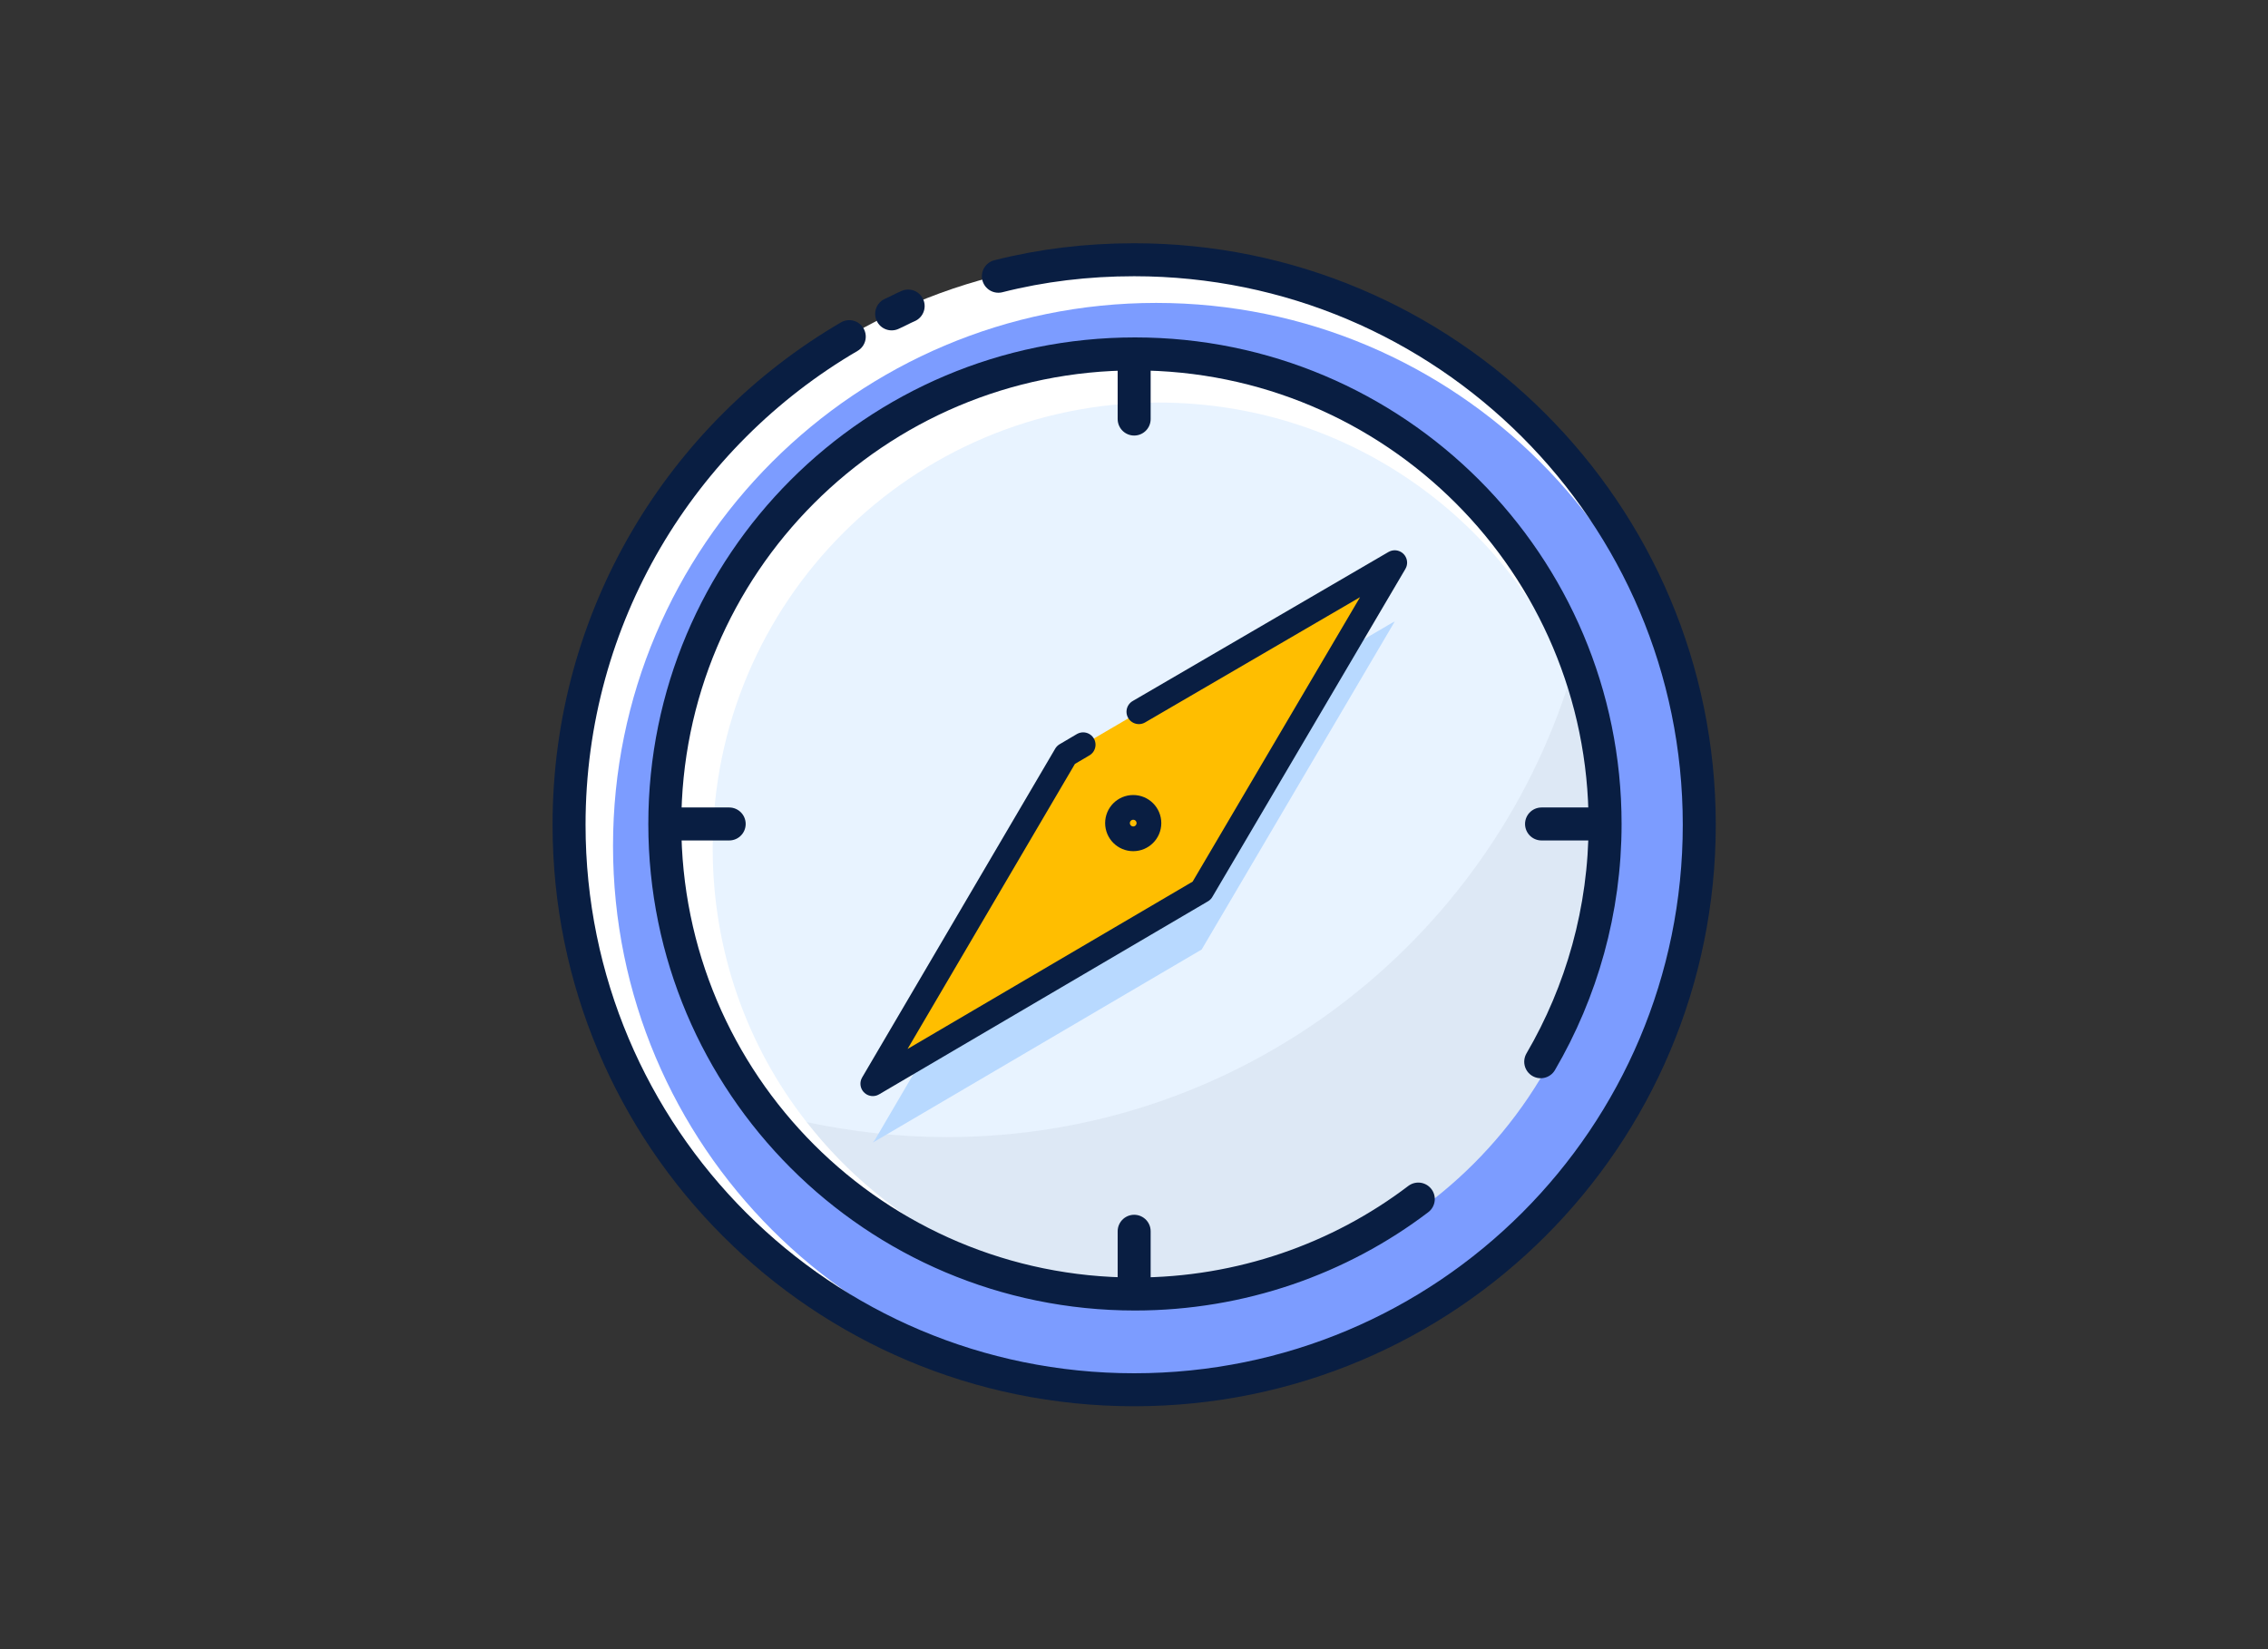 <?xml version="1.0" encoding="utf-8"?>
<svg xmlns="http://www.w3.org/2000/svg" width="550" height="400" viewBox="0 0 550 400" fill="none">
<rect x="0" y="0" width="550" height="400" fill="#333333" stroke="none"/>
<g clip-path="url(#clip0_1971_27802)">
<path d="M275.04 336.89C350.725 336.89 412.08 275.535 412.08 199.85C412.08 124.165 350.725 62.81 275.04 62.81C199.355 62.81 138 124.165 138 199.85C138 275.535 199.355 336.89 275.04 336.89Z" fill="white"/>
<path d="M280.37 336.89C353.112 336.89 412.08 277.921 412.08 205.18C412.08 132.439 353.112 73.47 280.37 73.47C207.629 73.47 148.66 132.439 148.66 205.18C148.66 277.921 207.629 336.89 280.37 336.89Z" fill="#7C9CFF"/>
<path d="M216.23 76.13C217.56 75.56 218.89 74.8 220.23 74.23" stroke="#091E42" stroke-width="8" stroke-linecap="round" stroke-linejoin="round"/>
<path d="M242.11 67C252.58 64.34 263.62 63 275.04 63C350.6 63 412.08 124.29 412.08 200.04C412.08 275.79 350.79 337.08 275.04 337.08C199.29 337.08 138 275.79 138 200.04C138 149.6 165.22 105.44 205.95 81.65" stroke="#091E42" stroke-width="8" stroke-linecap="round" stroke-linejoin="round"/>
<path d="M275.039 313.86C338.005 313.86 389.049 262.816 389.049 199.85C389.049 136.884 338.005 85.84 275.039 85.84C212.073 85.84 161.029 136.884 161.029 199.85C161.029 262.816 212.073 313.86 275.039 313.86Z" fill="white"/>
<path d="M389.05 205.75C389.05 265.52 340.7 313.86 280.94 313.86C246.3 313.86 215.27 297.49 195.48 271.99C181.2 253.72 172.83 230.69 172.83 205.75C172.83 145.98 221.18 97.64 280.94 97.64C326.05 97.64 364.5 125.05 380.87 164.26C386.2 177.01 389.05 191.1 389.05 205.75Z" fill="#E8F3FF"/>
<path opacity="0.1" d="M195.48 271.99C215.27 297.49 246.3 313.86 280.94 313.86C340.71 313.86 389.05 265.51 389.05 205.75C389.05 191.09 386.19 177.01 380.87 164.26C360.88 228.78 300.74 275.8 229.55 275.8C217.94 275.8 206.52 274.47 195.67 272.18" fill="#7A869A"/>
<path d="M343.941 290.83C324.911 305.3 300.921 313.86 275.231 313.86C212.231 313.86 161.221 262.85 161.221 199.85C161.221 136.85 212.231 85.84 275.231 85.84C338.231 85.84 389.241 136.85 389.241 199.85C389.241 220.79 383.531 240.58 373.631 257.52" stroke="#091E42" stroke-width="8" stroke-linecap="round" stroke-linejoin="round"/>
<path d="M275.039 86.41V101.64" stroke="#091E42" stroke-width="8" stroke-linecap="round" stroke-linejoin="round"/>
<path d="M275.039 298.64V313.48" stroke="#091E42" stroke-width="8" stroke-linecap="round" stroke-linejoin="round"/>
<path d="M161.6 199.85H176.83" stroke="#091E42" stroke-width="8" stroke-linecap="round" stroke-linejoin="round"/>
<path d="M373.83 199.85H388.67" stroke="#091E42" stroke-width="8" stroke-linecap="round" stroke-linejoin="round"/>
<path d="M338.23 150.74L291.41 230.3L211.66 277.13L212.23 276.37L258.48 197.38L337.47 151.13L338.23 150.74Z" fill="#B8D9FF"/>
<path d="M338.23 136.47L291.41 216.03L211.66 262.85L212.23 262.09L258.48 183.1L337.47 136.85L338.23 136.47Z" fill="#FFBE00"/>
<path d="M276.18 172.63L338.23 136.47L291.41 216.03L211.66 262.85L258.48 183.1L262.67 180.63" stroke="#091E42" stroke-width="6" stroke-linecap="round" stroke-linejoin="round"/>
<path d="M274.81 203.45C276.914 203.45 278.62 201.744 278.62 199.64C278.62 197.536 276.914 195.83 274.81 195.83C272.706 195.83 271 197.536 271 199.64C271 201.744 272.706 203.45 274.81 203.45Z" stroke="#091E42" stroke-width="6" stroke-linecap="round" stroke-linejoin="round"/>
</g>
<defs>
<clipPath id="clip0_1971_27802">
<rect width="282.08" height="282.08" fill="white" transform="translate(134 59)"/>
</clipPath>
</defs>
</svg>